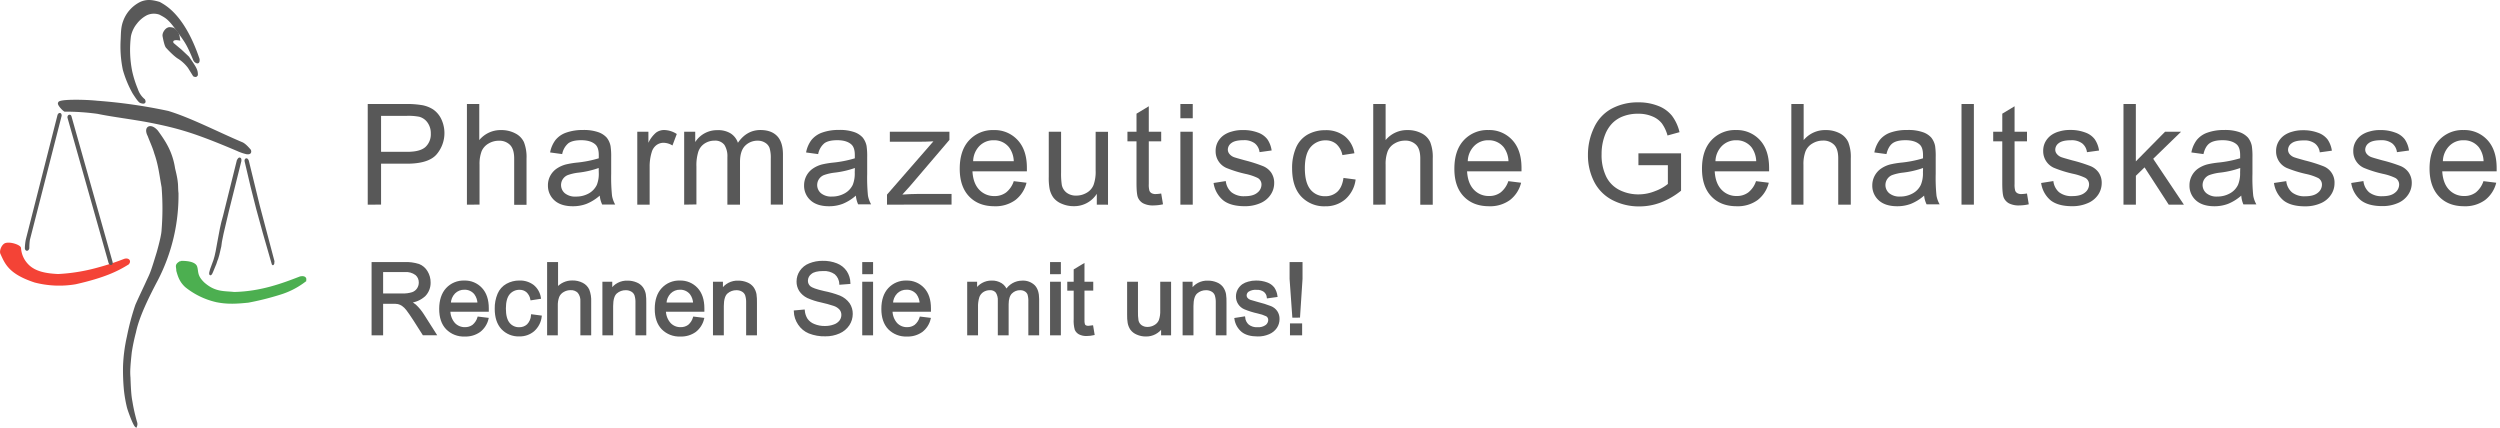 <?xml version="1.0" encoding="utf-8"?>
<svg viewBox="0 0 1188.64 203.39" width="1188.64" height="203.39" xmlns="http://www.w3.org/2000/svg">
  <defs>
    <style>.cls-1{fill:#585858;}.cls-2{fill:#4caf50;stroke:#4caf50;}.cls-3{fill:#f44336;stroke:#f44336;}.cls-4{fill:#595959;stroke:#595959;}</style>
  </defs>
  <path class="cls-1" d="M174.84,97.3V49.45h18a43.22,43.22,0,0,1,7.28.46,14.27,14.27,0,0,1,5.91,2.19,11.62,11.62,0,0,1,3.83,4.62,15.58,15.58,0,0,1-2.43,16.85q-3.87,4.26-14,4.26H181.18V97.29Zm6.34-25.11h12.35c4.12,0,7-.75,8.72-2.27a8.19,8.19,0,0,0,2.58-6.44,8.64,8.64,0,0,0-1.52-5.14,7,7,0,0,0-4-2.83,27.14,27.14,0,0,0-5.9-.43H181.18Z"/>
  <path class="cls-1" d="M222,97.3V49.45h5.87V66.61a13.11,13.11,0,0,1,10.38-4.76A14,14,0,0,1,245,63.42a8.91,8.91,0,0,1,4.12,4.19,19.44,19.44,0,0,1,1.22,7.77v22h-5.87v-22c0-2.94-.64-5.07-1.91-6.41a7.11,7.11,0,0,0-5.4-2.06,9.52,9.52,0,0,0-4.91,1.35A7.73,7.73,0,0,0,229,71.88a17,17,0,0,0-1,6.41v19Z"/>
  <path class="cls-1" d="M285.15,93a22,22,0,0,1-6.28,3.92,18.14,18.14,0,0,1-6.48,1.14c-3.81,0-6.74-.94-8.78-2.79a9.31,9.31,0,0,1-3.09-7.13,9.48,9.48,0,0,1,1.16-4.66,9.67,9.67,0,0,1,3.08-3.37A14.4,14.4,0,0,1,269,78.2a41.66,41.66,0,0,1,5.21-.88,54,54,0,0,0,10.48-2.06V73.73q0-3.6-1.66-5.07c-1.51-1.33-3.73-2-6.7-2q-4.11,0-6.11,1.46a8.76,8.76,0,0,0-2.92,5.14l-5.75-.78a14.06,14.06,0,0,1,2.59-5.95,11.28,11.28,0,0,1,5.14-3.5,23.14,23.14,0,0,1,7.87-1.22,20.69,20.69,0,0,1,7.2,1,9.67,9.67,0,0,1,4.12,2.63,9.31,9.31,0,0,1,1.82,4,32.73,32.73,0,0,1,.3,5.42v7.83A85.28,85.28,0,0,0,291,93.13a13.49,13.49,0,0,0,1.49,4.12h-6.17A12.53,12.53,0,0,1,285.15,93Zm-.5-13.13a43.21,43.21,0,0,1-9.59,2.21,22.25,22.25,0,0,0-5.15,1.18,5.11,5.11,0,0,0-1.36,8.61,7.65,7.65,0,0,0,5.27,1.59A12.17,12.17,0,0,0,279.87,92a9.28,9.28,0,0,0,3.88-4.06,14.2,14.2,0,0,0,.94-5.88Z"/>
  <path class="cls-1" d="M303,97.3V62.63h5.29v5.26A14.19,14.19,0,0,1,312,63a6.49,6.49,0,0,1,3.78-1.18,11.45,11.45,0,0,1,6,1.89l-2.06,5.46a8.22,8.22,0,0,0-4.31-1.28A5.61,5.61,0,0,0,312,69.08a6.3,6.3,0,0,0-2.12,3.21,22.82,22.82,0,0,0-1,6.86V97.3Z"/>
  <path class="cls-1" d="M325.29,97.3V62.63h5.26v4.91a12.23,12.23,0,0,1,10.51-5.65,11.25,11.25,0,0,1,6.31,1.53,8.53,8.53,0,0,1,3.48,4.47c2.75-4,6.31-6.07,10.71-6.07q5.15,0,7.92,2.86t2.78,8.79v23.8h-5.79V75.46a16.07,16.07,0,0,0-.57-5.07,4.87,4.87,0,0,0-2.06-2.5,6.43,6.43,0,0,0-3.52-1,8.26,8.26,0,0,0-6.07,2.43q-2.42,2.44-2.41,7.78V97.3h-6V74.74a10,10,0,0,0-1.43-5.87,5.48,5.48,0,0,0-4.71-2,8.5,8.5,0,0,0-4.59,1.31A7.42,7.42,0,0,0,332.06,72a21.4,21.4,0,0,0-.94,7.2v18Z"/>
  <path class="cls-1" d="M406.93,93a21.89,21.89,0,0,1-6.28,3.92,18.08,18.08,0,0,1-6.47,1.14c-3.81,0-6.75-.94-8.78-2.79a9.24,9.24,0,0,1-3.09-7.13,9.61,9.61,0,0,1,4.19-8,14,14,0,0,1,4.23-1.93,41.82,41.82,0,0,1,5.22-.88,54.29,54.29,0,0,0,10.48-2.06V73.73q0-3.6-1.67-5.07-2.25-2-6.69-2c-2.76,0-4.81.49-6.12,1.46A8.81,8.81,0,0,0,389,73.27l-5.74-.78a14,14,0,0,1,2.57-5.95A11.44,11.44,0,0,1,391,63a23.1,23.1,0,0,1,7.87-1.22,20.78,20.78,0,0,1,7.21,1,9.69,9.69,0,0,1,4.11,2.63,9.45,9.45,0,0,1,1.83,4,34,34,0,0,1,.29,5.43v7.83a85.28,85.28,0,0,0,.37,10.36,13.43,13.43,0,0,0,1.49,4.11H408A12.58,12.58,0,0,1,406.93,93Zm-.48-13.13a43.38,43.38,0,0,1-9.61,2.21,22.69,22.69,0,0,0-5.14,1.18,5.1,5.1,0,0,0-1.36,8.61,7.62,7.62,0,0,0,5.21,1.58,12.12,12.12,0,0,0,6-1.49,9.14,9.14,0,0,0,3.89-4.06,14.37,14.37,0,0,0,.95-5.88Z"/>
  <path class="cls-1" d="M421.73,97.3V92.53L443.79,67.2q-3.75.19-6.63.19H423.08V62.63h28.33v3.88l-18.77,22-3.62,4q3.93-.28,7.4-.3h16v5.07Z"/>
  <path class="cls-1" d="M482,86.13l6.06.75a14.78,14.78,0,0,1-5.31,8.24,16,16,0,0,1-9.92,2.94q-7.62,0-12.07-4.68t-4.45-13.14q0-8.76,4.51-13.58a15.21,15.21,0,0,1,11.69-4.81,14.78,14.78,0,0,1,11.32,4.73q4.43,4.74,4.41,13.32v1.57H462.36q.31,5.7,3.23,8.75a9.63,9.63,0,0,0,7.21,3,9,9,0,0,0,5.52-1.69A11.25,11.25,0,0,0,482,86.13Zm-19.29-9.49H482a11.66,11.66,0,0,0-2.22-6.57,9,9,0,0,0-7.28-3.39,9.26,9.26,0,0,0-6.8,2.71A10.69,10.69,0,0,0,462.69,76.64Z"/>
  <path class="cls-1" d="M521.48,97.3V92.15a12.71,12.71,0,0,1-11,5.88,14.14,14.14,0,0,1-5.73-1.18,9.42,9.42,0,0,1-3.94-2.95A10.88,10.88,0,0,1,499,89.54a28,28,0,0,1-.36-5.48V62.63h5.86V81.86a35.38,35.38,0,0,0,.36,6.17,6.2,6.2,0,0,0,2.36,3.65A7.25,7.25,0,0,0,511.66,93a9.72,9.72,0,0,0,5-1.34,7.47,7.47,0,0,0,3.27-3.7,18.27,18.27,0,0,0,1-6.76V62.66h5.88V97.33Z"/>
  <path class="cls-1" d="M552.1,92l.86,5.14a21.46,21.46,0,0,1-4.44.53,10.12,10.12,0,0,1-5-1A5.64,5.64,0,0,1,541.08,94c-.49-1.09-.72-3.4-.72-6.92V67.2h-4.31V62.63h4.31V54.05l5.84-3.53V62.63h5.9V67.2h-5.9V87.47a10.38,10.38,0,0,0,.31,3.23,2.38,2.38,0,0,0,1,1.14,3.78,3.78,0,0,0,2.06.42A19,19,0,0,0,552.1,92Z"/>
  <path class="cls-1" d="M561.22,56.22V49.45h5.88v6.77Zm0,41.09V62.63h5.88V97.3Z"/>
  <path class="cls-1" d="M577,87l5.81-.91a8.13,8.13,0,0,0,2.73,5.35,9.51,9.51,0,0,0,6.24,1.85q4.05,0,6-1.65a4.89,4.89,0,0,0,2-3.86,3.55,3.55,0,0,0-1.73-3.13,25.47,25.47,0,0,0-6-2,56.56,56.56,0,0,1-9-2.82,8.58,8.58,0,0,1-5.07-8,9,9,0,0,1,1-4.29,9.51,9.51,0,0,1,2.89-3.28,11.89,11.89,0,0,1,3.79-1.71,17.11,17.11,0,0,1,5.07-.71A19.67,19.67,0,0,1,598,63a9.72,9.72,0,0,1,4.55,3.18,12.52,12.52,0,0,1,2.06,5.36l-5.75.79a6.29,6.29,0,0,0-2.27-4.18,8.3,8.3,0,0,0-5.3-1.5c-2.7,0-4.62.45-5.78,1.34a3.89,3.89,0,0,0-1.73,3.09,3.27,3.27,0,0,0,.72,2.06,5.12,5.12,0,0,0,2.16,1.57c.58.22,2.32.72,5.19,1.51A70.59,70.59,0,0,1,600.54,79a8.76,8.76,0,0,1,3.87,3.09,8.63,8.63,0,0,1,1.41,5,9.77,9.77,0,0,1-1.72,5.53,11,11,0,0,1-4.94,4,18,18,0,0,1-7.31,1.42c-4.5,0-7.94-.94-10.29-2.81A13.13,13.13,0,0,1,577,87Z"/>
  <path class="cls-1" d="M638.76,84.6l5.78.75a14.93,14.93,0,0,1-4.85,9.35,14.14,14.14,0,0,1-9.57,3.38,14.92,14.92,0,0,1-11.46-4.65c-2.88-3.1-4.32-7.57-4.32-13.38a24.23,24.23,0,0,1,1.86-9.84,13.06,13.06,0,0,1,5.66-6.31,16.9,16.9,0,0,1,8.24-2,14.36,14.36,0,0,1,9.26,2.86,13,13,0,0,1,4.6,8.11l-5.71.87a9.55,9.55,0,0,0-2.88-5.25,7.59,7.59,0,0,0-5-1.76,9.15,9.15,0,0,0-7.2,3.18q-2.76,3.19-2.77,10.07t2.67,10.15a8.68,8.68,0,0,0,7,3.16,8.21,8.21,0,0,0,5.78-2.12Q638.15,89,638.76,84.6Z"/>
  <path class="cls-1" d="M652.91,97.3V49.45h5.89V66.61a13.14,13.14,0,0,1,10.38-4.76,14,14,0,0,1,6.69,1.52A8.91,8.91,0,0,1,680,67.56a19.4,19.4,0,0,1,1.21,7.77v22h-5.93v-22c0-2.94-.63-5.07-1.91-6.41A7.09,7.09,0,0,0,668,66.86a9.53,9.53,0,0,0-4.92,1.35,7.65,7.65,0,0,0-3.28,3.67,16.84,16.84,0,0,0-1,6.41v19Z"/>
  <path class="cls-1" d="M717.15,86.13l6.07.75a14.85,14.85,0,0,1-5.32,8.24A16,16,0,0,1,708,98.06q-7.61,0-12.07-4.68t-4.44-13.14q0-8.76,4.49-13.58a15.26,15.26,0,0,1,11.69-4.83A14.82,14.82,0,0,1,719,66.56q4.41,4.74,4.41,13.32v1.57H697.53c.22,3.8,1.3,6.72,3.23,8.74a9.59,9.59,0,0,0,7.21,3,8.92,8.92,0,0,0,5.51-1.69A11.33,11.33,0,0,0,717.15,86.13Zm-19.29-9.49h19.35A11.77,11.77,0,0,0,715,70.07a9.06,9.06,0,0,0-7.28-3.39,9.26,9.26,0,0,0-6.8,2.71A10.66,10.66,0,0,0,697.86,76.64Z"/>
  <path class="cls-1" d="M779,78.53V72.91h20.27V90.67a36.21,36.21,0,0,1-9.62,5.6,28.63,28.63,0,0,1-10.18,1.87,27.3,27.3,0,0,1-12.82-3,20.1,20.1,0,0,1-8.7-8.73A27.6,27.6,0,0,1,755,73.63a29.73,29.73,0,0,1,2.92-13,19.42,19.42,0,0,1,8.4-9A26.28,26.28,0,0,1,779,48.66a25.1,25.1,0,0,1,9.39,1.69A15.5,15.5,0,0,1,794.92,55a20.88,20.88,0,0,1,3.62,7.84l-5.71,1.58a17.73,17.73,0,0,0-2.68-5.74,11,11,0,0,0-4.57-3.35,16.59,16.59,0,0,0-6.6-1.25,19.24,19.24,0,0,0-7.5,1.31,14,14,0,0,0-5.15,3.48,16.19,16.19,0,0,0-3,4.73,24.85,24.85,0,0,0-1.84,9.63A23.32,23.32,0,0,0,763.69,84a14.07,14.07,0,0,0,6.41,6.39A19.94,19.94,0,0,0,779,92.42a21,21,0,0,0,8-1.59A20.79,20.79,0,0,0,793,87.46V78.53Z"/>
  <path class="cls-1" d="M834.91,86.13l6.07.75a14.9,14.9,0,0,1-5.32,8.24,16,16,0,0,1-9.92,2.94q-7.62,0-12.07-4.68t-4.45-13.14q0-8.76,4.5-13.58a15.26,15.26,0,0,1,11.69-4.83,14.87,14.87,0,0,1,11.32,4.73q4.39,4.74,4.4,13.32v1.57H815.27c.22,3.8,1.29,6.72,3.23,8.74a9.58,9.58,0,0,0,7.2,3,8.93,8.93,0,0,0,5.52-1.69A11.3,11.3,0,0,0,834.91,86.13Zm-19.29-9.49H835a11.84,11.84,0,0,0-2.2-6.57,9.06,9.06,0,0,0-7.28-3.39,9.38,9.38,0,0,0-6.82,2.71A10.74,10.74,0,0,0,815.62,76.64Z"/>
  <path class="cls-1" d="M851.7,97.3V49.45h5.86V66.61A13.17,13.17,0,0,1,868,61.85a14,14,0,0,1,6.69,1.52,8.92,8.92,0,0,1,4.06,4.17,19.24,19.24,0,0,1,1.22,7.77v22H874v-22c0-2.94-.62-5.07-1.9-6.41a7.11,7.11,0,0,0-5.4-2.06,9.59,9.59,0,0,0-4.92,1.35,7.7,7.7,0,0,0-3.32,3.72,17.07,17.07,0,0,0-1,6.41v19Z"/>
  <path class="cls-1" d="M914.83,93a22.08,22.08,0,0,1-6.29,3.92,18.14,18.14,0,0,1-6.48,1.14c-3.81,0-6.73-.94-8.78-2.79a9.31,9.31,0,0,1-3.09-7.13,9.7,9.7,0,0,1,4.2-8,14,14,0,0,1,4.22-1.93,42.13,42.13,0,0,1,5.22-.88,54,54,0,0,0,10.48-2.06V73.73c0-2.4-.54-4.12-1.66-5.07-1.5-1.32-3.73-2-6.69-2q-4.11,0-6.12,1.46c-1.34,1-2.31,2.68-2.91,5.14l-5.76-.78a14.18,14.18,0,0,1,2.59-5.95A11.28,11.28,0,0,1,898.9,63a23.25,23.25,0,0,1,8-1.19,20.56,20.56,0,0,1,7.21,1,9.44,9.44,0,0,1,4.11,2.6,9.29,9.29,0,0,1,1.84,4,34,34,0,0,1,.28,5.43v7.83a83.31,83.31,0,0,0,.38,10.36,12.84,12.84,0,0,0,1.49,4.11H916A12.44,12.44,0,0,1,914.83,93Zm-.5-13.13a43.21,43.21,0,0,1-9.59,2.21,22.77,22.77,0,0,0-5.15,1.18,5.11,5.11,0,0,0-1.35,8.61,7.6,7.6,0,0,0,5.15,1.58,12.13,12.13,0,0,0,6-1.49,9.07,9.07,0,0,0,3.88-4.06,14,14,0,0,0,1-5.88Z"/>
  <path class="cls-1" d="M932.61,97.3V49.45h5.88V97.3Z"/>
  <path class="cls-1" d="M963.74,92l.85,5.14a21.46,21.46,0,0,1-4.44.53,10.14,10.14,0,0,1-5-1A5.68,5.68,0,0,1,952.71,94q-.72-1.64-.72-6.92V67.2h-4.31V62.63H952V54.05l5.84-3.53V62.63h5.91V67.2h-5.91V87.47a10.38,10.38,0,0,0,.31,3.23,2.43,2.43,0,0,0,1,1.14,3.79,3.79,0,0,0,2.06.42A19.18,19.18,0,0,0,963.74,92Z"/>
  <path class="cls-1" d="M970.47,87l5.82-.91A8.12,8.12,0,0,0,979,91.39a9.54,9.54,0,0,0,6.26,1.85q4,0,6-1.65a4.91,4.91,0,0,0,2-3.86,3.55,3.55,0,0,0-1.73-3.13,25.32,25.32,0,0,0-6-2,56.12,56.12,0,0,1-9-2.82,8.62,8.62,0,0,1-5.08-8,9,9,0,0,1,1-4.29,9.6,9.6,0,0,1,2.89-3.28,12.08,12.08,0,0,1,3.74-1.71,17.13,17.13,0,0,1,5.08-.71,19.65,19.65,0,0,1,7.2,1.18,9.67,9.67,0,0,1,4.55,3.18A12.52,12.52,0,0,1,998,71.57l-5.74.79A6.34,6.34,0,0,0,990,68.18a8.31,8.31,0,0,0-5.31-1.5c-2.7,0-4.62.45-5.78,1.34a3.85,3.85,0,0,0-1.72,3.09,3.16,3.16,0,0,0,.72,2.06,5.05,5.05,0,0,0,2.21,1.57c.59.22,2.3.72,5.15,1.51A71.68,71.68,0,0,1,994,79a8.8,8.8,0,0,1,3.86,3.09,8.55,8.55,0,0,1,1.41,5,9.84,9.84,0,0,1-1.71,5.53,11.07,11.07,0,0,1-5,4,18,18,0,0,1-7.3,1.42q-6.76,0-10.3-2.81A13.15,13.15,0,0,1,970.47,87Z"/>
  <path class="cls-1" d="M1009.62,97.3V49.45h5.88V76.73l13.89-14.1H1037L1023.75,75.5l14.59,21.8h-7.21l-11.49-17.73-4.12,4V97.3Z"/>
  <path class="cls-1" d="M1065.63,93a22.08,22.08,0,0,1-6.29,3.92,18.14,18.14,0,0,1-6.48,1.14c-3.8,0-6.73-.94-8.78-2.79a9.26,9.26,0,0,1-3.08-7.13,9.48,9.48,0,0,1,1.16-4.66,9.58,9.58,0,0,1,3-3.37,14.4,14.4,0,0,1,4.24-1.93,41.66,41.66,0,0,1,5.21-.88,54,54,0,0,0,10.48-2.06V73.73q0-3.6-1.65-5.07c-1.51-1.32-3.74-2-6.69-2q-4.12,0-6.18,1.46t-2.92,5.14l-5.75-.78a14.06,14.06,0,0,1,2.59-5.95,11.28,11.28,0,0,1,5.14-3.5,23.1,23.1,0,0,1,7.87-1.22,20.69,20.69,0,0,1,7.2,1,9.67,9.67,0,0,1,4.12,2.63,9.33,9.33,0,0,1,1.83,4,34,34,0,0,1,.29,5.43v7.83a81.42,81.42,0,0,0,.38,10.36,13.06,13.06,0,0,0,1.48,4.11h-6.17A12.27,12.27,0,0,1,1065.63,93Zm-.5-13.13a43.21,43.21,0,0,1-9.59,2.21,22.25,22.25,0,0,0-5.15,1.18,5.1,5.1,0,0,0-1.34,8.61,7.56,7.56,0,0,0,5.14,1.58,12.1,12.1,0,0,0,6-1.49,9.07,9.07,0,0,0,3.88-4.06,14.21,14.21,0,0,0,1-5.88Z"/>
  <path class="cls-1" d="M1081.17,87l5.85-.88a8.13,8.13,0,0,0,2.73,5.35,9.51,9.51,0,0,0,6.24,1.85c2.7,0,4.7-.55,6-1.64a4.93,4.93,0,0,0,2-3.86,3.57,3.57,0,0,0-1.73-3.14,25.32,25.32,0,0,0-6-2,56.12,56.12,0,0,1-9-2.82,8.57,8.57,0,0,1-5.08-7.95,9,9,0,0,1,1-4.29,9.6,9.6,0,0,1,2.89-3.28,12.08,12.08,0,0,1,3.74-1.71,17.11,17.11,0,0,1,5.07-.71,19.67,19.67,0,0,1,7.21,1.18,9.79,9.79,0,0,1,4.55,3.18,12.52,12.52,0,0,1,2.06,5.36l-5.75.79a6.29,6.29,0,0,0-2.27-4.18,8.23,8.23,0,0,0-5.3-1.49c-2.7,0-4.62.44-5.78,1.33a3.89,3.89,0,0,0-1.73,3.09,3.27,3.27,0,0,0,.72,2.06,5.13,5.13,0,0,0,2.25,1.56c.59.22,2.3.72,5.15,1.51a70,70,0,0,1,8.69,2.73,8.27,8.27,0,0,1,5.28,8.11,9.77,9.77,0,0,1-1.72,5.53,11,11,0,0,1-4.94,4,18,18,0,0,1-7.31,1.42q-6.77,0-10.3-2.81A13.14,13.14,0,0,1,1081.17,87Z"/>
  <path class="cls-1" d="M1117.9,87l5.81-.91a8.16,8.16,0,0,0,2.72,5.35,9.56,9.56,0,0,0,6.26,1.85q4.05,0,6-1.65a4.89,4.89,0,0,0,2-3.86,3.59,3.59,0,0,0-1.73-3.13,25.47,25.47,0,0,0-6-2,55.13,55.13,0,0,1-9-2.82,8.59,8.59,0,0,1-5.08-8,8.8,8.8,0,0,1,1-4.29,9.47,9.47,0,0,1,2.88-3.28,12,12,0,0,1,3.74-1.71,17,17,0,0,1,5.07-.71,19.71,19.71,0,0,1,7.21,1.18,9.72,9.72,0,0,1,4.55,3.18,12.51,12.51,0,0,1,2.05,5.36l-5.74.79a6.28,6.28,0,0,0-2.26-4.18,8.34,8.34,0,0,0-5.32-1.5c-2.69,0-4.62.45-5.77,1.34a3.89,3.89,0,0,0-1.73,3.09,3.21,3.21,0,0,0,.72,2.06,5.1,5.1,0,0,0,2.25,1.56c.59.22,2.3.72,5.15,1.51a71.28,71.28,0,0,1,8.7,2.72,8.73,8.73,0,0,1,3.86,3.09,8.63,8.63,0,0,1,1.45,5,9.77,9.77,0,0,1-1.72,5.53,11,11,0,0,1-4.94,4,18,18,0,0,1-7.31,1.42q-6.76,0-10.29-2.81A13.12,13.12,0,0,1,1117.9,87Z"/>
  <path class="cls-1" d="M1180.77,86.13l6.08.75a14.86,14.86,0,0,1-5.33,8.24,16,16,0,0,1-9.92,2.94q-7.59,0-12-4.68t-4.46-13.14q0-8.76,4.5-13.58a15.24,15.24,0,0,1,11.68-4.83,14.82,14.82,0,0,1,11.32,4.73q4.4,4.74,4.41,13.32v1.57h-25.87c.23,3.8,1.3,6.72,3.23,8.74a9.6,9.6,0,0,0,7.21,3,9,9,0,0,0,5.52-1.69A11.35,11.35,0,0,0,1180.77,86.13Zm-19.29-9.49h19.35a11.77,11.77,0,0,0-2.21-6.57,9,9,0,0,0-7.28-3.39,9.26,9.26,0,0,0-6.8,2.71A10.7,10.7,0,0,0,1161.48,76.64Z"/>
  <g id="layer3">
    <path id="path3345" class="cls-2" d="M85.87,124.57c1.73-.12,6.69.05,7.4,2.35s-.13,4.26,3.52,7.75c5.42,4.81,9.84,4.1,14.49,4.65,12.8-.27,23.12-4.16,31.47-7.4,2.62-.58,3,1.11,1.61,2.05a37.1,37.1,0,0,1-11.1,5.61A131.47,131.47,0,0,1,118,143.41c-4.92.49-9.86.92-15.36-.3a35.78,35.78,0,0,1-14.18-6.92c-2.75-2.48-3.45-5.12-4.14-7.49,0-2.11-1-2.69,1.57-4.13Z"/>
    <path id="path3348" class="cls-3" d="M2.84,116c2.38-.61,6.65,1,6.66,2a12.68,12.68,0,0,0,3.57,8c3.46,3.61,8.81,4.51,14.57,4.79a86.67,86.67,0,0,0,18.59-3,119.56,119.56,0,0,0,12.92-4.22c1.51-.55,2.9.33,1.74,1.74-5,3.12-11.18,6.23-25,9.35a46.11,46.11,0,0,1-19.28-.82c-12-3.94-13.78-8.58-15.88-13.19-.72-1.2.54-4.3,2.13-4.66Z"/>
  </g>
  <g id="layer4">
    <path id="path3349" class="cls-4" d="M93.59,35.56c0-2.26-.61-3.24-4.1-8.28L86,24l-3.8-3.18c-.64-.82-.69-2.73,2.92-2.11-.26-1.64-.27-3.36-2.68-5,0,0-1.94-.6-2.59-.08-.75.19-2.48,2.14-2,3.82,0,0,.74,4.26,1.53,5,0,0,3.6,4,5.78,5.19A18.64,18.64,0,0,1,89.79,32l2.41,3.88C93.46,36.48,93.39,35.68,93.59,35.56Z"/>
    <path id="path3351" class="cls-4" d="M92.52,28.83c.83.8,2.1,1.61,1.87-.7C87.18,6.78,77.85,2.66,75.81,1.41,71.57.12,69.44.31,67,1.31a15.81,15.81,0,0,0-8,8.94c-1,2.68-1,5.3-1.11,8.22a54.62,54.62,0,0,0,1,14.62,51,51,0,0,0,4.66,11.19c1.22,1.85,2.48,3.82,3.3,4.22,2.82,1,1.61-1,1.61-1a10.83,10.83,0,0,1-3.39-5,50.6,50.6,0,0,1-2.7-8.5,52.23,52.23,0,0,1-.62-16.78,14.32,14.32,0,0,1,3-6.34,14.68,14.68,0,0,1,4.87-4.09A8.4,8.4,0,0,1,76,6.51C79.4,8.3,80.45,8.88,84.87,15c3.55,5,4.3,5.74,7.66,13.84Z"/>
    <path id="path3350" class="cls-4" d="M13.45,118a28.19,28.19,0,0,1,.26-4l15.1-59c.05-1.07-.71-1-1-.13L12.76,114a24.55,24.55,0,0,0-.44,3.83C12.28,118.85,13.1,119.15,13.45,118Z"/>
    <path id="path3352" class="cls-4" d="M32.56,55.81c-.06-.9.9-1.13,1-.17L53.05,124.7c.26,1-.63,1.13-.95.17Z"/>
    <path id="path3354" class="cls-4" d="M116.81,76.71c-.23-.76.44-1.62,1-.2L123,97.78l7,26.46c0,.46-.13,2-.35,1.09C123,102.45,121,94.89,116.81,76.71Z"/>
    <path id="path3361" class="cls-4" d="M70.47,64.06c-1.66-3.76,1.29-5,4.21-1.63,3.73,5.12,6.91,10,8.09,17.81,1.87,7.39,1.18,8,1.6,11.65A87.32,87.32,0,0,1,74.61,133c-4.46,8.46-8.92,17.5-10.46,24.94a89,89,0,0,0-2,9.58c-.64,6-.89,9.12-.61,12,.32,9.71.75,10.1,1.16,12.85a84.5,84.5,0,0,0,2,8.46,2.44,2.44,0,0,1-.07,1.8c-.95-.74-3.32-7.26-3.77-8.94a63.57,63.57,0,0,1-1.43-8.12A99.37,99.37,0,0,1,59,174a75.73,75.73,0,0,1,1.83-13.9,118,118,0,0,1,4-15c1.51-3.41,3-6.51,4.68-10.13,2.35-5.23,2.1-3.79,5.51-15,1.49-5.33,2.27-8.9,2.31-10.7a127.64,127.64,0,0,0,0-20.32c-1.06-5.67-1.5-10.48-3.5-16.14-.84-3-2.29-5.9-3.29-8.74Z"/>
    <path id="path3356" class="cls-4" d="M113.11,76.26c.58-1.17,1.33-1.26,1.16.24-3.38,13.64-9.4,36.71-9.55,40.61-1.61,7.36-1.52,5.38-2.31,8.19l-1.53,3.7c-1,2.5-1.25,1.35-.51-.88l1.6-4.35c1.56-4.62,2.27-13.42,4.55-21Z"/>
    <path id="path3359" class="cls-4" d="M114.85,68c1,.39,2.25,1.41,4,3.5.34,1.12-.22,1.55-1.7,1.3a23.12,23.12,0,0,1-4.28-1.5C93.16,62.93,85.33,60.6,71.42,57.84c-8.6-1.65-17.8-2.71-25-4.21a113.47,113.47,0,0,0-15.63-1.05c-1-.59-3.21-3.12-2.68-3.6-.14-1.39,12.22-1.21,18.11-.58a248.9,248.9,0,0,1,33.61,4.82c10.56,3.19,23.3,9.81,35,14.78Z"/>
  </g>
  <path class="cls-4" d="M 177.17 158.94 L 177.17 125.085 L 192.2 125.085 C 194.526 124.989 196.853 125.293 199.077 125.987 C 200.656 126.607 201.981 127.742 202.837 129.208 C 203.772 130.747 204.26 132.515 204.242 134.316 C 204.298 136.569 203.455 138.752 201.899 140.384 C 199.928 142.224 197.385 143.332 194.695 143.523 C 195.674 143.952 196.585 144.52 197.401 145.21 C 198.82 146.539 200.064 148.042 201.103 149.685 L 206.96 158.893 L 201.325 158.893 L 196.851 151.864 C 195.538 149.842 194.46 148.279 193.617 147.178 C 192.988 146.341 192.234 145.606 191.379 144.999 C 190.752 144.586 190.058 144.282 189.33 144.097 C 188.509 143.966 187.677 143.912 186.846 143.933 L 181.657 143.933 L 181.657 158.94 L 177.17 158.94 Z M 181.657 140.032 L 191.286 140.032 C 192.911 140.092 194.534 139.879 196.089 139.4 C 197.164 139.034 198.087 138.321 198.713 137.374 C 199.307 136.473 199.622 135.417 199.615 134.34 C 199.659 132.827 199.017 131.377 197.87 130.391 C 196.286 129.228 194.334 128.678 192.376 128.845 L 181.657 128.845 L 181.657 140.032 Z" style=""/>
  <path class="cls-4" d="M 227.484 151.044 L 231.783 151.571 C 231.231 153.897 229.9 155.964 228.011 157.429 C 225.963 158.88 223.49 159.609 220.982 159.502 C 217.801 159.663 214.702 158.456 212.466 156.187 C 210.358 153.984 209.314 150.892 209.314 146.897 C 209.314 142.903 210.369 139.576 212.489 137.303 C 214.621 135.019 217.638 133.772 220.76 133.882 C 223.794 133.784 226.721 135.006 228.784 137.233 C 230.869 139.458 231.901 142.598 231.901 146.604 C 231.901 146.85 231.901 147.213 231.901 147.705 L 213.626 147.705 C 213.613 149.976 214.424 152.174 215.91 153.891 C 217.233 155.303 219.094 156.087 221.029 156.046 C 222.422 156.092 223.793 155.681 224.93 154.875 C 226.141 153.878 227.029 152.545 227.484 151.044 Z M 213.848 144.331 L 227.53 144.331 C 227.497 142.646 226.949 141.012 225.961 139.645 C 224.72 138.081 222.815 137.192 220.819 137.244 C 219.02 137.198 217.281 137.887 216.003 139.154 C 214.651 140.541 213.88 142.394 213.848 144.331 Z" style=""/>
  <path class="cls-4" d="M 252.986 149.955 L 257.074 150.493 C 256.772 153.04 255.552 155.389 253.643 157.1 C 251.754 158.693 249.341 159.529 246.871 159.444 C 243.824 159.568 240.872 158.368 238.777 156.152 C 236.738 153.957 235.719 150.833 235.719 146.78 C 235.669 144.397 236.12 142.03 237.043 139.834 C 237.839 137.935 239.251 136.359 241.049 135.358 C 242.842 134.368 244.859 133.857 246.906 133.87 C 249.253 133.774 251.562 134.49 253.443 135.897 C 255.191 137.344 256.347 139.382 256.688 141.625 L 252.658 142.247 C 252.395 140.819 251.675 139.516 250.609 138.533 C 249.628 137.704 248.377 137.262 247.093 137.291 C 245.139 137.23 243.261 138.057 241.986 139.541 C 240.69 141.04 240.038 143.414 240.03 146.663 C 240.022 149.912 240.651 152.302 241.916 153.832 C 243.126 155.307 244.953 156.138 246.859 156.081 C 248.366 156.122 249.83 155.582 250.948 154.57 C 252.145 153.317 252.866 151.684 252.986 149.955 Z" style=""/>
  <path class="cls-4" d="M 260.624 158.94 L 260.624 125.085 L 264.83 125.085 L 264.83 137.221 C 266.629 135.034 269.331 133.791 272.163 133.848 C 273.79 133.816 275.399 134.186 276.849 134.925 C 278.112 135.561 279.124 136.605 279.719 137.889 C 280.385 139.64 280.681 141.511 280.586 143.383 L 280.586 158.94 L 276.439 158.94 L 276.439 143.406 C 276.58 141.777 276.093 140.155 275.08 138.873 C 274.066 137.879 272.678 137.363 271.261 137.455 C 270.025 137.445 268.809 137.773 267.747 138.404 C 266.699 138.987 265.875 139.902 265.404 141.005 C 264.88 142.453 264.645 143.989 264.713 145.526 L 264.713 158.94 L 260.624 158.94 Z" style=""/>
  <path class="cls-4" d="M 286.911 158.94 L 286.911 134.456 L 290.602 134.456 L 290.602 137.971 C 292.299 135.332 295.27 133.793 298.403 133.929 C 299.803 133.916 301.189 134.187 302.48 134.726 C 303.582 135.154 304.544 135.88 305.257 136.823 C 305.905 137.741 306.348 138.788 306.557 139.892 C 306.744 141.227 306.818 142.575 306.779 143.922 L 306.779 158.94 L 302.632 158.94 L 302.632 144.028 C 302.69 142.743 302.524 141.459 302.141 140.231 C 301.82 139.386 301.216 138.678 300.43 138.229 C 299.55 137.713 298.544 137.453 297.525 137.478 C 295.845 137.447 294.213 138.04 292.944 139.142 C 291.664 140.267 291.023 142.398 291.023 145.538 L 291.023 158.94 L 286.911 158.94 Z" style=""/>
  <path class="cls-4" d="M 329.974 151.044 L 334.273 151.571 C 333.719 153.893 332.393 155.959 330.513 157.429 C 328.464 158.879 325.992 159.608 323.485 159.502 C 320.299 159.663 317.196 158.457 314.956 156.187 C 312.856 153.984 311.805 150.888 311.805 146.897 C 311.805 142.774 312.867 139.576 314.991 137.303 C 317.116 135.018 320.131 133.769 323.25 133.882 C 326.286 133.789 329.216 135.01 331.286 137.233 C 333.355 139.458 334.394 142.583 334.402 146.604 C 334.402 146.85 334.402 147.213 334.402 147.705 L 316.104 147.705 C 316.115 149.982 316.946 152.179 318.447 153.891 C 319.773 155.305 321.639 156.089 323.578 156.046 C 324.971 156.092 326.342 155.681 327.479 154.875 C 328.672 153.874 329.541 152.54 329.974 151.044 Z M 316.373 144.331 L 330.056 144.331 C 330.027 142.645 329.479 141.01 328.486 139.645 C 327.246 138.081 325.34 137.192 323.344 137.244 C 321.545 137.198 319.806 137.887 318.529 139.154 C 317.176 140.541 316.405 142.394 316.373 144.331 Z" style=""/>
  <path class="cls-4" d="M 339.487 158.94 L 339.487 134.456 L 343.223 134.456 L 343.223 137.971 C 344.92 135.332 347.891 133.793 351.025 133.929 C 352.424 133.916 353.811 134.187 355.102 134.726 C 356.204 135.154 357.165 135.88 357.878 136.823 C 358.526 137.741 358.97 138.788 359.178 139.892 C 359.365 141.227 359.44 142.575 359.401 143.922 L 359.401 158.94 L 355.254 158.94 L 355.254 144.028 C 355.312 142.743 355.145 141.459 354.762 140.231 C 354.441 139.386 353.837 138.678 353.051 138.229 C 352.172 137.713 351.166 137.453 350.147 137.478 C 348.465 137.45 346.832 138.047 345.566 139.154 C 344.286 140.278 343.645 142.41 343.645 145.55 L 343.645 158.94 L 339.487 158.94 Z" style=""/>
  <path class="cls-4" d="M 377.91 148.069 L 382.139 147.694 C 382.266 149.174 382.744 150.605 383.533 151.864 C 384.392 153.053 385.575 153.968 386.941 154.5 C 388.584 155.186 390.352 155.525 392.132 155.496 C 393.673 155.528 395.207 155.27 396.653 154.734 C 397.811 154.344 398.826 153.619 399.57 152.649 C 400.194 151.813 400.531 150.798 400.53 149.756 C 400.551 148.748 400.225 147.763 399.606 146.968 C 398.788 146.041 397.736 145.353 396.56 144.976 C 394.582 144.323 392.572 143.772 390.538 143.324 C 388.289 142.86 386.097 142.153 384.001 141.216 C 382.542 140.501 381.298 139.414 380.393 138.064 C 379.608 136.799 379.202 135.336 379.222 133.848 C 379.219 132.145 379.725 130.481 380.674 129.068 C 381.707 127.53 383.188 126.348 384.915 125.682 C 386.887 124.885 388.997 124.486 391.124 124.51 C 393.394 124.454 395.652 124.852 397.766 125.682 C 399.558 126.384 401.096 127.609 402.182 129.196 C 403.217 130.787 403.793 132.631 403.846 134.527 L 399.547 134.855 C 399.459 132.986 398.613 131.235 397.203 130.004 C 395.497 128.804 393.429 128.224 391.346 128.365 C 388.64 128.365 386.66 128.869 385.489 129.853 C 384.33 130.686 383.639 132.021 383.626 133.449 C 383.602 134.593 384.082 135.69 384.939 136.448 C 385.806 137.233 388.054 138.029 391.698 138.861 C 394.252 139.358 396.757 140.079 399.183 141.017 C 400.925 141.742 402.433 142.934 403.541 144.461 C 404.488 145.885 404.978 147.565 404.947 149.276 C 404.942 151.087 404.409 152.858 403.413 154.371 C 402.318 156.013 400.772 157.302 398.961 158.085 C 396.911 158.99 394.688 159.441 392.447 159.408 C 389.818 159.488 387.2 159.033 384.751 158.073 C 382.759 157.25 381.06 155.846 379.878 154.043 C 378.676 152.274 377.995 150.205 377.91 148.069 Z" style=""/>
  <path class="cls-4" d="M 410.453 129.876 L 410.453 125.085 L 414.611 125.085 L 414.611 129.853 L 410.453 129.876 Z M 410.453 158.94 L 410.453 134.456 L 414.611 134.456 L 414.611 158.94 L 410.453 158.94 Z" style=""/>
  <path class="cls-4" d="M 437.712 151.044 L 442 151.571 C 441.457 153.898 440.13 155.967 438.239 157.429 C 436.191 158.88 433.719 159.609 431.211 159.502 C 428.026 159.66 424.925 158.455 422.683 156.187 C 420.59 153.984 419.543 150.888 419.543 146.897 C 419.543 142.774 420.602 139.576 422.718 137.303 C 424.849 135.019 427.866 133.772 430.989 133.882 C 434.021 133.793 436.945 135.014 439.013 137.233 C 441.098 139.458 442.128 142.598 442.128 146.604 C 442.128 146.85 442.128 147.213 442.128 147.705 L 423.855 147.705 C 423.841 149.976 424.653 152.174 426.138 153.891 C 427.462 155.303 429.322 156.087 431.258 156.046 C 432.651 156.092 434.021 155.681 435.159 154.875 C 436.37 153.878 437.258 152.545 437.712 151.044 Z M 424.077 144.331 L 437.759 144.331 C 437.725 142.646 437.178 141.012 436.19 139.645 C 434.948 138.081 433.043 137.192 431.047 137.244 C 429.249 137.198 427.51 137.887 426.232 139.154 C 424.875 140.539 424.103 142.393 424.077 144.331 Z" style=""/>
  <path class="cls-4" d="M 460.356 158.94 L 460.356 134.456 L 464.07 134.456 L 464.07 137.889 C 464.842 136.688 465.896 135.696 467.14 134.995 C 468.469 134.252 469.973 133.871 471.497 133.894 C 473.067 133.842 474.618 134.25 475.961 135.065 C 477.122 135.803 477.991 136.921 478.421 138.229 C 480.008 135.561 482.884 133.926 485.988 133.929 C 488.059 133.793 490.093 134.528 491.599 135.956 C 492.911 137.299 493.567 139.372 493.567 142.176 L 493.567 158.94 L 489.432 158.94 L 489.432 143.5 C 489.49 142.288 489.356 141.074 489.033 139.904 C 488.752 139.169 488.232 138.551 487.558 138.147 C 486.811 137.69 485.949 137.459 485.075 137.478 C 483.467 137.435 481.913 138.053 480.775 139.189 C 479.643 140.337 479.072 142.172 479.064 144.695 L 479.064 158.94 L 474.917 158.94 L 474.917 143.008 C 475.017 141.553 474.661 140.104 473.898 138.861 C 473.087 137.877 471.842 137.359 470.571 137.478 C 469.43 137.472 468.309 137.789 467.338 138.392 C 466.335 139.028 465.572 139.98 465.171 141.098 C 464.659 142.755 464.433 144.486 464.503 146.218 L 464.503 158.94 L 460.356 158.94 Z" style=""/>
  <path class="cls-4" d="M 499.752 129.876 L 499.752 125.085 L 503.899 125.085 L 503.899 129.853 L 499.752 129.876 Z M 499.752 158.94 L 499.752 134.456 L 503.899 134.456 L 503.899 158.94 L 499.752 158.94 Z" style=""/>
  <path class="cls-4" d="M 519.293 155.226 L 519.901 158.893 C 518.87 159.121 517.818 159.243 516.762 159.256 C 515.549 159.323 514.338 159.077 513.248 158.541 C 512.471 158.128 511.853 157.469 511.491 156.667 C 511.057 155.069 510.887 153.412 510.987 151.759 L 510.987 137.702 L 507.941 137.702 L 507.941 134.456 L 510.987 134.456 L 510.987 128.376 L 515.122 125.893 L 515.122 134.456 L 519.293 134.456 L 519.293 137.678 L 515.122 137.678 L 515.122 152.029 C 515.071 152.797 515.146 153.568 515.345 154.312 C 515.486 154.654 515.737 154.939 516.059 155.12 C 516.497 155.343 516.986 155.444 517.476 155.413 C 518.086 155.392 518.692 155.329 519.293 155.226 Z" style=""/>
  <path class="cls-4" d="M 552.55 158.94 L 552.55 155.344 C 550.861 157.992 547.911 159.565 544.771 159.491 C 543.381 159.499 542.004 159.215 540.73 158.659 C 539.63 158.221 538.664 157.503 537.93 156.573 C 537.287 155.65 536.852 154.6 536.654 153.492 C 536.445 152.211 536.359 150.913 536.396 149.615 L 536.396 134.456 L 540.555 134.456 L 540.555 148.045 C 540.503 149.511 540.589 150.977 540.812 152.426 C 541.027 153.46 541.615 154.377 542.464 155.004 C 543.382 155.647 544.483 155.976 545.603 155.94 C 546.84 155.942 548.054 155.61 549.117 154.98 C 550.171 154.399 550.997 153.478 551.46 152.368 C 551.983 150.831 552.213 149.21 552.14 147.589 L 552.14 134.456 L 556.298 134.456 L 556.298 158.94 L 552.55 158.94 Z" style=""/>
  <path class="cls-4" d="M 562.777 158.94 L 562.777 134.456 L 566.513 134.456 L 566.513 137.971 C 568.21 135.332 571.181 133.793 574.315 133.929 C 575.714 133.916 577.101 134.187 578.392 134.726 C 579.474 135.155 580.418 135.872 581.121 136.799 C 581.77 137.717 582.213 138.764 582.422 139.869 C 582.609 141.203 582.683 142.551 582.644 143.898 L 582.644 158.94 L 578.545 158.94 L 578.545 144.028 C 578.601 142.743 578.435 141.459 578.053 140.231 C 577.732 139.386 577.127 138.678 576.342 138.229 C 575.463 137.713 574.456 137.453 573.437 137.478 C 571.755 137.45 570.123 138.047 568.856 139.154 C 567.584 140.278 566.943 142.41 566.935 145.55 L 566.935 158.94 L 562.777 158.94 Z" style=""/>
  <path class="cls-4" d="M 587.401 151.618 L 591.512 150.973 C 591.645 152.434 592.333 153.788 593.434 154.758 C 594.707 155.708 596.275 156.177 597.862 156.081 C 599.368 156.195 600.868 155.781 602.102 154.91 C 602.955 154.259 603.464 153.254 603.484 152.18 C 603.517 151.284 603.071 150.436 602.313 149.955 C 600.961 149.317 599.537 148.845 598.072 148.549 C 595.905 148.074 593.784 147.408 591.735 146.557 C 589.516 145.575 588.1 143.361 588.138 140.935 C 588.135 139.877 588.393 138.835 588.888 137.901 C 589.382 136.972 590.084 136.17 590.938 135.557 C 591.743 135.018 592.634 134.622 593.574 134.387 C 594.742 134.042 595.953 133.872 597.17 133.882 C 598.893 133.851 600.608 134.132 602.231 134.714 C 603.5 135.138 604.618 135.919 605.452 136.963 C 606.218 138.1 606.708 139.4 606.882 140.758 L 602.817 141.321 C 602.698 140.162 602.12 139.099 601.212 138.369 C 600.121 137.596 598.797 137.22 597.463 137.303 C 596.038 137.177 594.61 137.51 593.387 138.252 C 592.662 138.758 592.226 139.582 592.215 140.466 C 592.219 140.994 592.4 141.506 592.73 141.918 C 593.145 142.426 593.692 142.807 594.312 143.019 C 594.734 143.184 595.952 143.535 597.99 144.085 C 600.079 144.597 602.134 145.243 604.141 146.018 C 605.244 146.464 606.192 147.221 606.87 148.197 C 607.559 149.238 607.907 150.465 607.865 151.712 C 607.871 153.103 607.463 154.465 606.695 155.625 C 605.825 156.892 604.603 157.878 603.18 158.459 C 601.549 159.157 599.787 159.5 598.014 159.467 C 594.828 159.467 592.398 158.807 590.728 157.487 C 588.929 156.012 587.743 153.92 587.401 151.618 Z" style=""/>
  <path class="cls-4" d="M 614.918 150.54 L 613.641 132.606 L 613.641 125.085 L 618.796 125.085 L 618.796 132.582 L 617.624 150.517 L 614.918 150.54 Z M 613.829 158.94 L 613.829 154.254 L 618.608 154.254 L 618.608 158.94 L 613.829 158.94 Z" style=""/>
</svg>